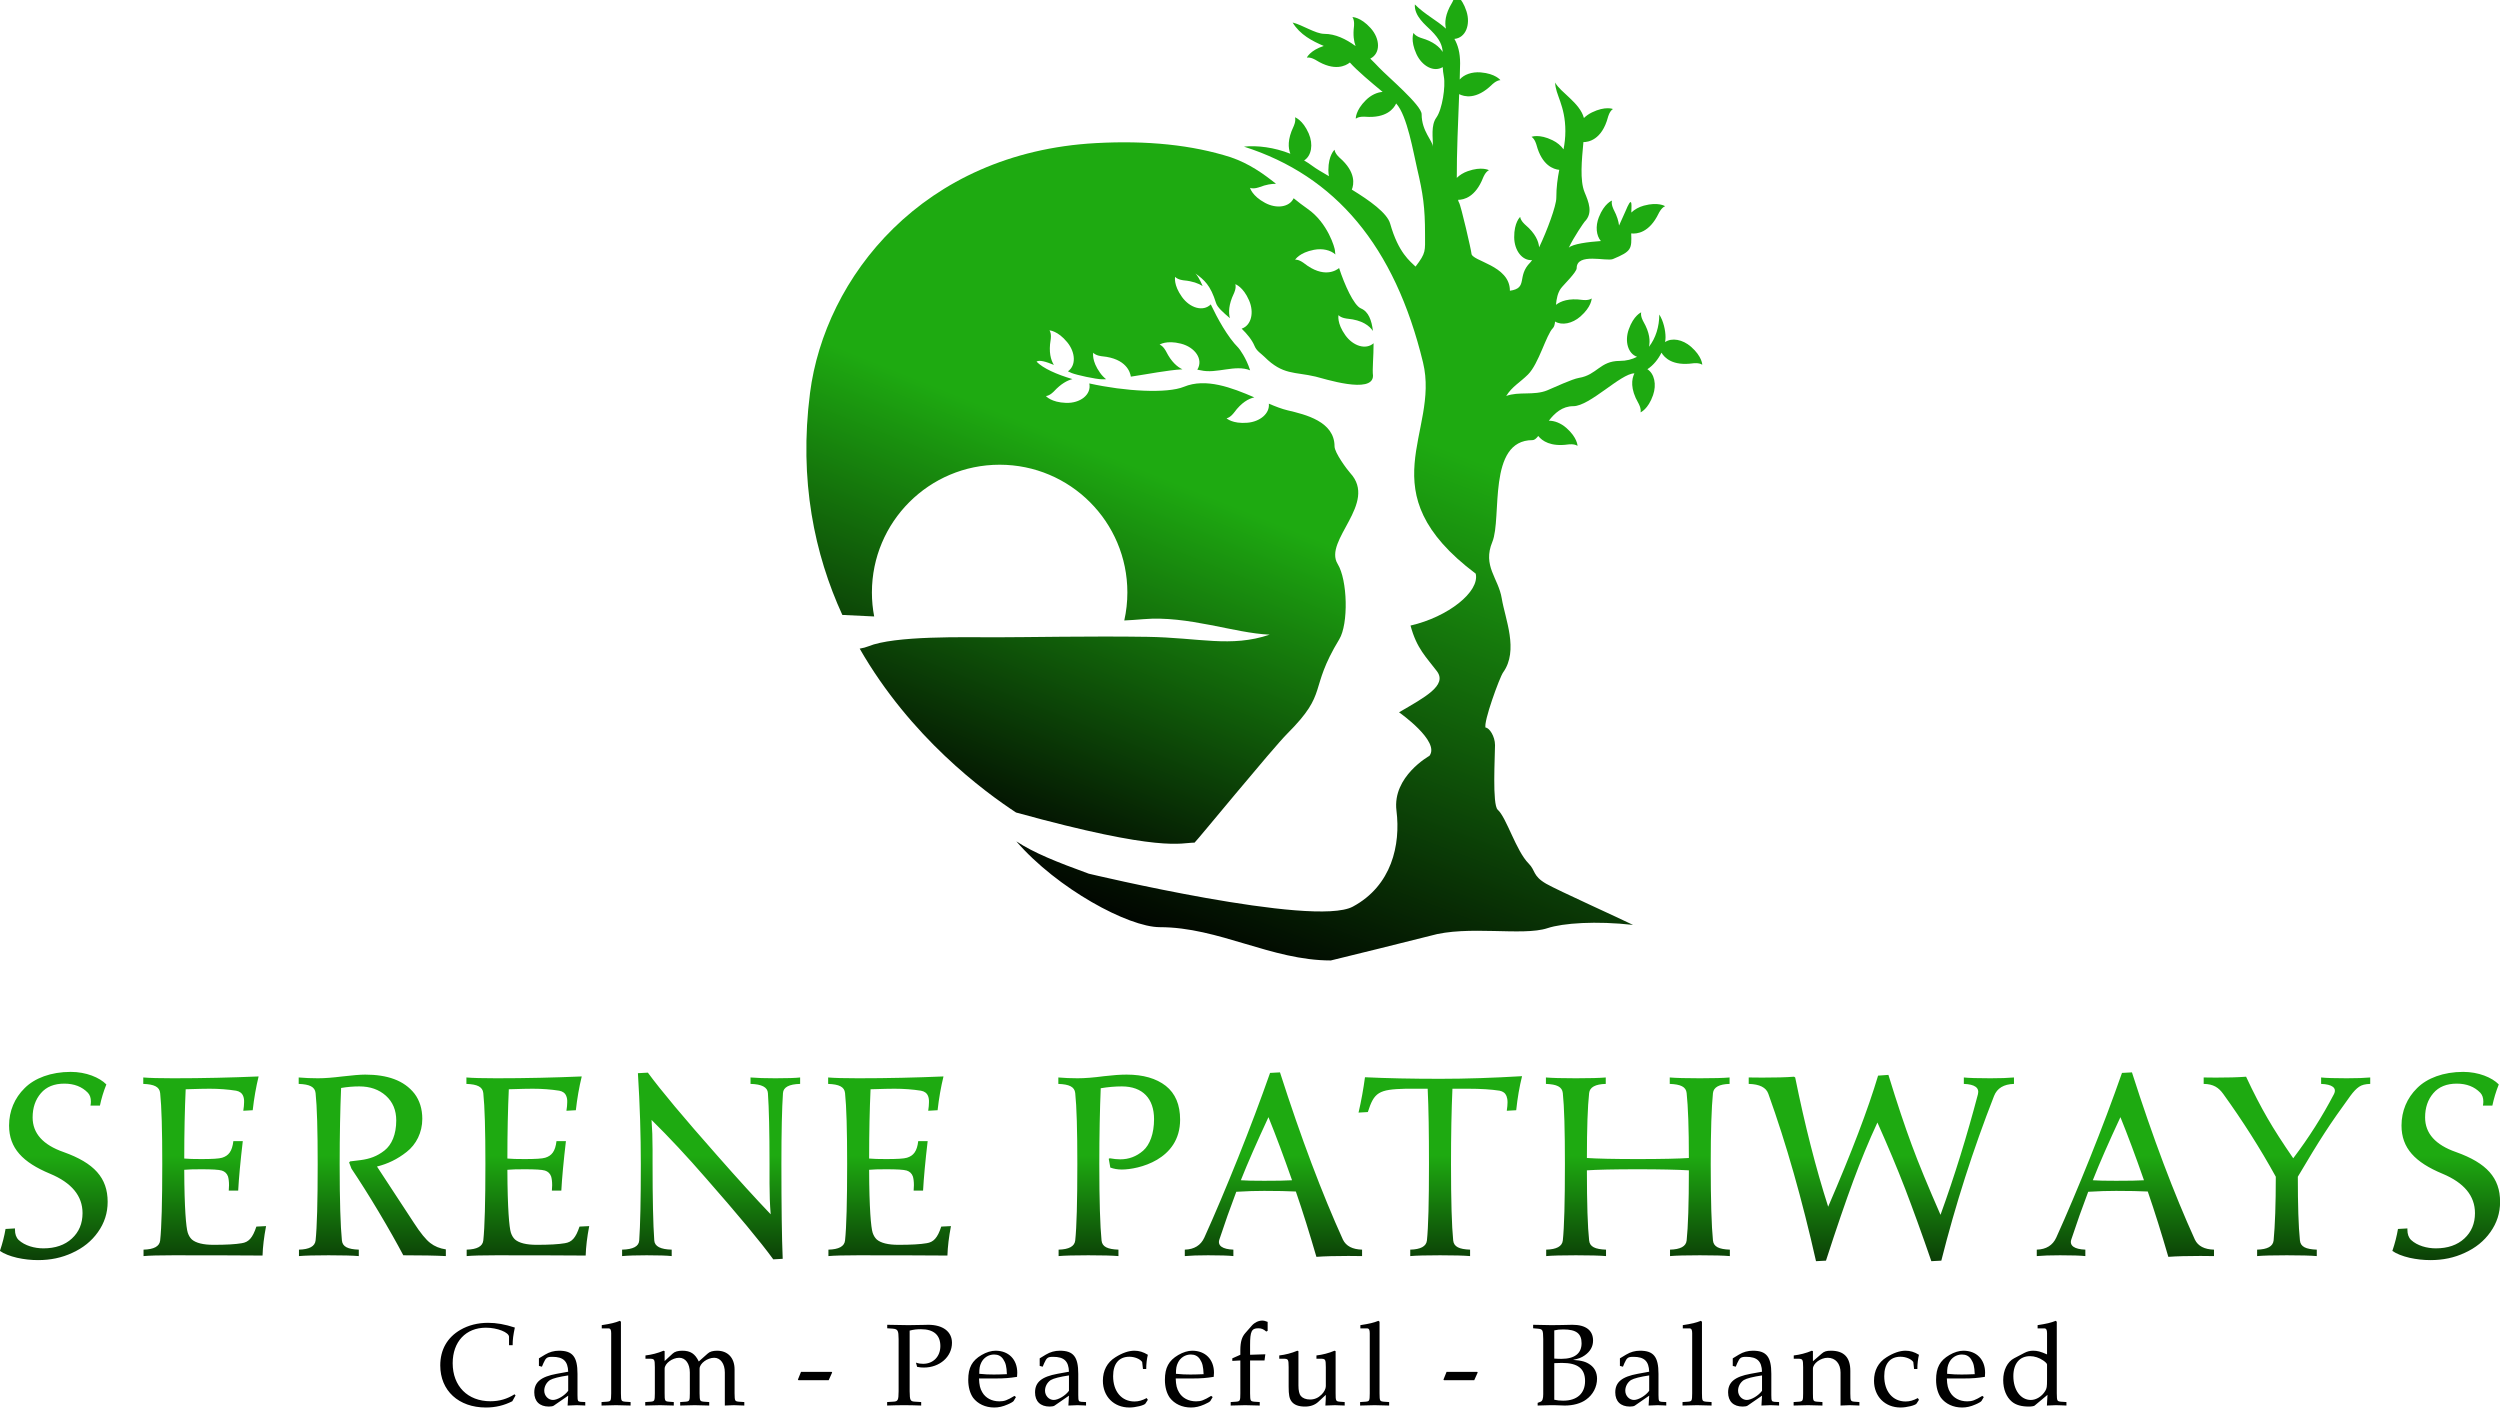 <?xml version="1.0" encoding="UTF-8" standalone="no" ?>
<!DOCTYPE svg PUBLIC "-//W3C//DTD SVG 1.1//EN" "http://www.w3.org/Graphics/SVG/1.1/DTD/svg11.dtd">
<svg xmlns="http://www.w3.org/2000/svg" xmlns:xlink="http://www.w3.org/1999/xlink" version="1.1" width="1280" height="720.642" viewBox="0 0 1280 720.642" xml:space="preserve">
<desc>Created with Fabric.js 5.3.0</desc>
<defs>
</defs>
<g transform="matrix(1 0 0 1 640 360.321)" id="background-logo"  >
<rect style="stroke: none; stroke-width: 0; stroke-dasharray: none; stroke-linecap: butt; stroke-dashoffset: 0; stroke-linejoin: miter; stroke-miterlimit: 4; fill: rgb(255,255,255); fill-opacity: 0; fill-rule: nonzero; opacity: 1;"  paint-order="stroke"  x="-743.548" y="-594.838" rx="0" ry="0" width="1487.095" height="1189.676" />
</g>
<g transform="matrix(2.288 0 0 2.288 642.011 244.274)" id="logo-logo"  >
<g style=""  paint-order="stroke"   >
		<g transform="matrix(0.033 0 0 0.033 -36.689 3.57)"  >
<linearGradient id="SVGID_439323" gradientUnits="userSpaceOnUse" gradientTransform="matrix(1 0 0 1 -0.005 1008.936)"  x1="2879.099" y1="0" x2="967.279" y2="4756.809">
<stop offset="44.5%" style="stop-color:rgb(30,170,17);stop-opacity: 1"/>
<stop offset="100%" style="stop-color:rgb(0,0,0);stop-opacity: 1"/>
</linearGradient>
<path style="stroke: none; stroke-width: 1; stroke-dasharray: none; stroke-linecap: butt; stroke-dashoffset: 0; stroke-linejoin: miter; stroke-miterlimit: 4; fill: url(#SVGID_439323); fill-rule: evenodd; opacity: 1;"  paint-order="stroke"  transform=" translate(-1923.184, -3387.34)" d="M 2878.83 1110.6 C 2615.44 1026.4 2310.57 995.41 1963.74 1014.26 C 785.89 1078.27 125.21 1927.57 24.79 2708.62 C -51.65 3303.17 56.28 3804.07 243.9 4213.81 C 315.66 4217.59 387.68 4221.07 459.81 4224.18 C 449.76 4171.46 444.48 4117.04 444.48 4061.39 C 444.48 3583.03 832.27 3195.24 1310.63 3195.24 C 1788.99 3195.24 2176.78 3583.03 2176.78 4061.39 C 2176.78 4126.65 2169.52 4190.21 2155.82 4251.34 C 2196.04 4249.38 2239.09 4246.53 2285.76 4242.57 C 2588.9 4216.84 2901.81 4337.77 3141.75 4347.56 C 2878.12 4436.66 2663.32 4367.56 2310.94 4362.34 C 1922.1 4356.58 1495.97 4365.47 1285.87 4365.47 C 1070.17 4365.47 598.05 4353.32 419.72 4426.88 C 404.6 4433.11 384.83 4438.37 361.63 4442.42 C 706.03 5043.01 1203.29 5410.16 1421.79 5553.55 C 2415.07 5827.35 2536.79 5757.87 2632.36 5757.87 C 2637.6 5757.87 3160.47 5119.38 3262.55 5017.3 C 3544.42 4735.43 3402.32 4727.63 3613.56 4379.1 C 3677.13 4274.22 3669.86 3976.84 3602.92 3868.54 C 3503.85 3708.24 3877.55 3457.12 3688.01 3251.61 C 3668.41 3230.36 3581.64 3114.47 3581.64 3070.79 C 3581.64 2901.96 3384.23 2854.87 3262.54 2826.14 C 3225.15 2817.31 3182.4 2800.82 3136.08 2781.21 C 3143.32 2846.97 3077.3 2903.43 2990.29 2910.63 C 2889 2919.01 2849.29 2880.39 2849.29 2880.39 C 2876.56 2875.33 2900.97 2840.86 2900.97 2840.86 C 2950.2 2773.74 2998.47 2747.07 3037.63 2738.52 C 2884.12 2672.2 2708.44 2605.39 2560.51 2666.6 C 2446.99 2713.62 2160.96 2698.02 1918.65 2644.01 C 1934.45 2720.24 1856.85 2779.1 1760.93 2775.89 C 1659.35 2772.48 1624.38 2729.52 1624.38 2729.52 C 1652.05 2727.65 1680.29 2696.24 1680.29 2696.24 C 1726.34 2646.71 1768.66 2623.62 1804.31 2614.58 C 1695.96 2582.45 1606.38 2542.13 1560.67 2496.42 C 1578.55 2482.12 1627.94 2497.44 1678.44 2518.48 C 1657.18 2484.46 1642.56 2431.21 1656.38 2348.93 C 1656.38 2348.93 1664.07 2307.39 1648.69 2284.32 C 1648.69 2284.32 1704.07 2285.86 1768.68 2364.31 C 1825.53 2433.35 1829.96 2522.63 1773.61 2561.94 C 1783.62 2566.63 1792.27 2570.6 1798.97 2573.37 C 1831.41 2586.81 1965.18 2615.94 2005.74 2615.94 C 2014.59 2615.94 2023.61 2615.76 2032.76 2615.44 C 2017.88 2603.77 2003.95 2589.32 1991.82 2572.39 C 1932.61 2489.79 1945.36 2435.87 1945.36 2435.87 C 1963.7 2456.67 2005.82 2459.91 2005.82 2459.91 C 2171.06 2475.41 2196.43 2570.16 2200.32 2598.03 C 2320.65 2580.07 2446.84 2554.23 2550.09 2548.24 C 2514.75 2531.8 2474.93 2497.37 2440.01 2428.31 C 2440.01 2428.31 2421.58 2390.3 2395.51 2380.84 C 2395.51 2380.84 2441.02 2349.25 2539.56 2374.13 C 2635.41 2398.33 2694.34 2480.42 2651.03 2550.73 C 2659.26 2551.9 2667.16 2553.35 2674.71 2555.13 C 2781.97 2580.45 2909.03 2513.65 3009.2 2555.13 C 2982.99 2471.42 2935.98 2408.93 2930.14 2403.09 C 2855.7 2328.67 2787.49 2202.65 2742.35 2108.09 C 2690.52 2159.5 2601.04 2133 2547.04 2057.66 C 2487.83 1975.06 2500.58 1921.14 2500.58 1921.14 C 2518.93 1941.94 2561.04 1945.18 2561.04 1945.18 C 2618 1950.52 2658.33 1965.29 2686.89 1983.48 L 2686.88 1983.46 C 2686.6 1983.18 2663.59 1923.68 2638.23 1898.32 C 2697.64 1941.52 2740.6 1977.39 2778.11 2099.01 C 2787.11 2128.19 2826.1 2162.25 2872.04 2201.54 C 2861.84 2163.12 2863.3 2108.77 2898.42 2035.34 C 2898.42 2035.34 2917.27 1997.54 2908.86 1971.11 C 2908.86 1971.11 2961.66 1987.87 3002.11 2081.11 C 3037.8 2163.39 3017.2 2250.67 2951.76 2272.6 C 2988.67 2308.55 3021.81 2347.93 3039.62 2390.92 C 3053.69 2424.9 3083.64 2441.02 3106.52 2463.9 C 3231.16 2588.56 3310.42 2563.98 3453.17 2597.7 C 3505.75 2610.11 3842.39 2720.12 3842.39 2591.62 C 3836.91 2548.35 3846.77 2459.84 3846.36 2371.6 C 3794.03 2417.87 3707.69 2390.83 3655.05 2317.4 C 3595.84 2234.79 3608.59 2180.88 3608.59 2180.88 C 3626.93 2201.67 3669.05 2204.92 3669.05 2204.92 C 3769.54 2214.34 3818.29 2253.09 3841.95 2288.27 C 3833.73 2217.06 3812.03 2156.7 3760.91 2135.52 C 3711.44 2115.03 3648.23 1971.2 3612.52 1861.65 C 3592.76 1878 3508.39 1933.78 3375.01 1829.13 C 3375.01 1829.13 3342.22 1802.5 3314.59 1804.97 C 3314.59 1804.97 3342.44 1757.08 3442.24 1737.88 C 3500.1 1726.75 3554.79 1739.8 3587.54 1769.53 C 3585.68 1759.48 3584.67 1751.22 3584.67 1745.3 C 3584.67 1726.3 3535.64 1555.15 3399.66 1460.7 C 3366.96 1437.99 3335.49 1413.51 3304.31 1388.27 C 3275.6 1449.2 3188.39 1461.42 3110.57 1419.64 C 3021.02 1371.56 3008.72 1317.54 3008.72 1317.54 C 3034.35 1328.13 3073.59 1312.49 3073.59 1312.49 C 3117.65 1295.77 3154.38 1289.78 3184.78 1290.28 C 3096.45 1219.61 3001.12 1152.74 2878.81 1110.63 z" stroke-linecap="round" />
</g>
		<g transform="matrix(0.033 0 0 0.033 23.58 0)"  >
<linearGradient id="SVGID_439324" gradientUnits="userSpaceOnUse" gradientTransform="matrix(1 0 0 1 1447.97 0.01)"  x1="3570.867" y1="0" x2="1080.473" y2="6555.43">
<stop offset="44.5%" style="stop-color:rgb(30,170,17);stop-opacity: 1"/>
<stop offset="100%" style="stop-color:rgb(0,0,0);stop-opacity: 1"/>
</linearGradient>
<path style="stroke: none; stroke-width: 1; stroke-dasharray: none; stroke-linecap: butt; stroke-dashoffset: 0; stroke-linejoin: miter; stroke-miterlimit: 4; fill: url(#SVGID_439324); fill-rule: evenodd; opacity: 1;"  paint-order="stroke"  transform=" translate(-3773.64, -3277.725)" d="M 4675.73 3717.11 C 4607.81 3881.08 4717.23 3962.48 4739.61 4100.42 C 4762.06 4238.75 4856.45 4452.95 4748.74 4602.37 C 4725.27 4634.93 4613.09 4942.53 4630.1 4976.55 C 4654.9 4976.55 4693.98 5035.65 4693.98 5095.19 C 4693.98 5168.67 4674.35 5499.81 4712.23 5533.26 C 4771.55 5585.63 4836.78 5812.95 4922.14 5898.32 C 4969.64 5945.83 4948.19 5981.49 5040.78 6035.22 C 5113.26 6077.28 5551.75 6275.34 5629.81 6314.37 C 5380.25 6286.01 5153.65 6301.81 5049.91 6336.4 C 4881.2 6392.64 4509.39 6313.99 4252.81 6388.7 C 4234.1 6394.15 3584.68 6555.44 3580.56 6555.44 C 3177.33 6555.44 2821.22 6329.7 2420.84 6329.7 C 2209.07 6329.7 1725.63 6069.33 1447.97 5747.87 L 1448.1 5747.91 C 1567.29 5826.13 1720.2 5887.29 1939.22 5967.05 C 1939.22 5967.05 3465.64 6332.51 3729.69 6190.46 C 3993.74 6048.41 4054.61 5771.33 4025.64 5539.59 C 3996.67 5307.85 4249.13 5167.95 4249.13 5167.95 C 4324.54 5069.81 4043.11 4872.7 4043.11 4872.7 C 4216.92 4771.31 4372.26 4690.01 4299.97 4594.08 C 4227.68 4498.15 4162.96 4441 4120.98 4284.44 C 4377.21 4225.66 4591.42 4054 4563.09 3932.58 C 3818.34 3372.77 4321.61 2978.37 4205.74 2500.41 C 4014.01 1709.53 3611.35 1235.01 2992.89 1037.3 L 2991.46 1036.8 C 3080.99 1027.37 3196.07 1041.37 3306.14 1085.06 C 3290.79 1046.3 3286.46 986.94 3327.02 902.12 C 3327.02 902.12 3345.88 864.32 3337.46 837.89 C 3337.46 837.89 3390.27 854.65 3430.71 947.89 C 3462.67 1021.56 3449.49 1099.24 3399.41 1130.44 C 3419.46 1142.2 3439.02 1155.11 3457.84 1169.23 C 3480.86 1186.5 3520.39 1209.85 3567.8 1237.24 C 3565.24 1224.06 3563.89 1210.18 3563.92 1195.85 C 3564.09 1094.21 3605.92 1057.89 3605.92 1057.89 C 3608.67 1085.49 3640.96 1112.71 3640.96 1112.71 C 3752.71 1210.15 3736.9 1293.76 3722.91 1328.23 C 3844.27 1402.53 3962.56 1486.94 3982.99 1559.17 C 4039.43 1758.71 4118.83 1814.16 4155.01 1850.33 C 4227.71 1755.26 4219.39 1746.7 4219.39 1630.37 C 4219.39 1448.93 4205.7 1354.81 4165.67 1185.27 C 4140.44 1078.41 4099.11 826.34 4023.58 744.06 C 4007.57 778.94 3957.87 845.4 3813.39 834.1 C 3813.39 834.1 3771.34 830.11 3749.71 847.47 C 3749.71 847.47 3746.35 792.17 3818.8 720.88 C 3852.91 687.32 3894.12 668.2 3931.82 665.73 C 3857.38 604.17 3757.3 520.55 3709.66 466.35 C 3680.14 489.95 3605.16 527.96 3480.52 450.69 C 3480.52 450.69 3444.99 427.84 3417.81 433.33 C 3417.81 433.33 3439.5 384.28 3532.67 354.05 C 3456.21 321.52 3371.54 278.47 3321.52 195.31 C 3386.29 210.6 3477.06 272.05 3536.39 272.05 C 3610.62 272.05 3682.53 306.71 3748.4 354.82 C 3736.44 322.91 3730.4 280.01 3737.42 222.54 C 3737.42 222.54 3743.24 180.7 3726.83 158.34 C 3726.83 158.34 3782.22 157.39 3850.29 232.86 C 3915.51 305.18 3919.72 404.27 3848.04 440.05 C 3868.76 460.09 3888.47 480.4 3907 500.04 C 3965.72 562.25 4196.35 756 4196.35 816.91 C 4196.35 934.26 4273.09 997.36 4273.09 1039.46 C 4273.09 974.6 4258.41 892.24 4296.11 839.94 C 4336.25 784.24 4359.64 628.54 4346.96 561.82 C 4342.41 537.91 4340.32 516.77 4339.45 497.59 C 4279.13 534.21 4198.79 491.18 4160.89 408.58 C 4118.51 316.2 4141.3 265.71 4141.3 265.71 C 4155.34 289.62 4196.07 300.84 4196.07 300.84 C 4276.36 324.39 4317.9 360.95 4339.17 395.01 C 4336.13 351.15 4321.09 309.96 4260.21 249.08 C 4222.7 211.57 4145.33 151.92 4150.3 72.55 C 4219.71 141.97 4300.23 180.74 4361.39 236.81 C 4351.75 196.91 4355.34 139.39 4401.45 62.93 C 4401.45 62.93 4423.86 27.13 4418.04 0.01 C 4418.04 0.01 4468.98 21.79 4500.24 118.5 C 4529.57 209.22 4495.04 299.45 4418.47 306.34 C 4442.56 347.95 4457.25 400.27 4457.25 471.59 C 4457.25 496.72 4456.2 534.88 4454.56 581.63 C 4483.68 547.92 4537.03 528.56 4596.31 533.32 C 4697.62 541.47 4730.55 586.02 4730.55 586.02 C 4702.82 586.59 4673.14 616.65 4673.14 616.65 C 4566.09 721.53 4483.36 697.59 4450.79 680.89 C 4443.79 857.37 4433.74 1091.89 4434.72 1248.63 C 4453.92 1229.68 4479.21 1213.77 4508.75 1203.31 C 4604.55 1169.37 4652.81 1196.6 4652.81 1196.6 C 4627.74 1208.44 4612.92 1248 4612.92 1248 C 4561.38 1378.96 4483.02 1397.46 4443.4 1397.62 C 4445.15 1406.07 4447.2 1412.17 4449.59 1415.5 C 4462.86 1433.92 4534.01 1746.1 4534.01 1760.83 C 4534.01 1814.84 4794.93 1839.87 4794.93 2014.07 C 4921.2 1996.03 4838.55 1916.74 4933.06 1822.22 C 4936.82 1818.46 4941.06 1813.1 4945.69 1806.39 C 4877.95 1811.32 4824.77 1740.42 4824 1651.63 C 4823.12 1550 4864.58 1513.25 4864.58 1513.25 C 4867.61 1540.82 4900.19 1567.71 4900.19 1567.71 C 4967.86 1625.5 4989.52 1678.77 4993.08 1719.63 C 5047.23 1606.19 5109.57 1437.77 5109.57 1384.81 C 5109.57 1311.38 5118.52 1250.21 5129.59 1194.15 C 5091.12 1190.44 5012.62 1165.16 4975.39 1026 C 4975.39 1026 4965.15 985.02 4941.58 970.4 C 4941.58 970.4 4992.61 948.82 5083.95 993.39 C 5115.8 1008.93 5141.47 1030.79 5158.7 1055.19 C 5165.91 1015.73 5170.97 975.68 5170.97 932.03 C 5170.97 755.82 5101.91 683.2 5101.91 602.05 C 5134.09 666.4 5269.97 739.44 5296.8 842.77 C 5311.81 828.05 5330.18 815 5351.25 804.71 C 5442.59 760.14 5493.62 781.72 5493.62 781.72 C 5470.05 796.33 5459.81 837.32 5459.81 837.32 C 5418 993.58 5324.16 1006.26 5293.39 1006.04 C 5282.47 1125.85 5267.91 1265.5 5301.44 1346.43 C 5328.44 1411.61 5360.66 1486.74 5301.44 1545.95 C 5297.39 1550 5229.43 1647.56 5194 1722.45 C 5220.16 1696.29 5326.99 1682.91 5411.7 1676.97 C 5380.41 1640.13 5373.95 1577.26 5397.89 1515.95 C 5434.86 1421.27 5487.01 1402.57 5487.01 1402.57 C 5479.57 1429.29 5499.82 1466.36 5499.82 1466.36 C 5521.17 1507.07 5531.57 1542.09 5535.01 1571.86 C 5549.33 1538.14 5566.22 1504.63 5577.72 1476.88 C 5622.18 1369.55 5621.35 1414.83 5618.29 1483.78 C 5639.76 1462.97 5669.08 1446.23 5703.31 1436.87 C 5801.34 1410.05 5847.47 1440.74 5847.47 1440.74 C 5821.59 1450.72 5803.92 1489.08 5803.92 1489.08 C 5739.42 1623.15 5654.25 1629.68 5617.5 1625.25 C 5620.85 1730.54 5620.93 1746.32 5493.31 1799.19 C 5450.62 1816.88 5247.74 1754.27 5247.74 1860.58 C 5247.74 1888.98 5158.11 1974.01 5140.3 1998.71 C 5118.93 2028.35 5110.86 2068.78 5107.3 2109.52 C 5139.92 2084.13 5194.63 2063.58 5285.06 2076.04 C 5285.06 2076.04 5326.8 2082.5 5349.41 2066.44 C 5349.41 2066.44 5349.51 2121.84 5272.99 2188.74 C 5217.5 2237.26 5147.22 2250.58 5101.28 2222.88 C 5099.07 2243.08 5094.99 2258.88 5086.57 2267.3 C 5041 2312.87 4990.77 2508.9 4917.74 2581.94 C 4864.71 2634.98 4809.67 2663.38 4769.73 2727.7 C 4853.77 2695.61 4959.43 2726.14 5048.19 2689.37 C 5094.37 2670.24 5217.32 2612.38 5263.06 2604.96 C 5385.85 2585.04 5405.32 2489.85 5539.33 2489.85 C 5583.78 2489.85 5623.13 2479.74 5657.06 2462 C 5595.99 2440.52 5572.19 2358.52 5600.4 2277.23 C 5633.72 2181.21 5685.11 2160.52 5685.11 2160.52 C 5678.71 2187.5 5700.35 2223.78 5700.35 2223.78 C 5743.24 2298.46 5746.96 2354.67 5737.76 2394.18 C 5783.74 2335.7 5807.92 2256.67 5807.92 2175.21 C 5835.77 2218.84 5850.25 2282.28 5850.25 2329.39 C 5850.25 2339.83 5849.18 2350.82 5847.14 2362.11 C 5892.91 2331.06 5965.74 2343.71 6022.89 2393.67 C 6099.41 2460.57 6099.31 2515.97 6099.31 2515.97 C 6076.7 2499.91 6034.95 2506.37 6034.95 2506.37 C 5898.4 2525.19 5843.3 2468.74 5822.72 2434.03 C 5800.92 2478.21 5767.47 2519.9 5727.18 2546.15 C 5774.46 2576.27 5790.75 2649.43 5765.56 2722.03 C 5732.24 2818.05 5680.85 2838.73 5680.85 2838.73 C 5687.26 2811.75 5665.61 2775.47 5665.61 2775.47 C 5609.98 2678.62 5620.23 2612.81 5639.13 2574.25 L 5639.1 2574.25 C 5547.62 2574.25 5337.21 2796.8 5224.7 2796.8 C 5150.25 2796.8 5098.56 2843.83 5058.89 2895.37 C 5097.2 2895 5140.35 2911.69 5177.04 2943.76 C 5253.56 3010.66 5253.46 3066.06 5253.46 3066.06 C 5230.85 3050 5189.1 3056.46 5189.1 3056.46 C 5070.75 3072.77 5013.59 3032.53 4987.05 2998.92 C 4973.61 3016.05 4961.14 3027.01 4948.44 3027.01 C 4639.57 3027.01 4742.6 3555.69 4675.75 3717.08 z" stroke-linecap="round" />
</g>
</g>
</g>
<g transform="matrix(2.288 0 0 2.288 640 597.264)" id="text-logo"  >
<g style=""  paint-order="stroke"   >
		<g transform="matrix(1 0 0 1 0 0)" id="text-logo-path-0"  >
<linearGradient id="SVGID_439325" gradientUnits="userSpaceOnUse" gradientTransform="matrix(1 0 0 1 1.26 -41.04)"  x1="280.62" y1="-11.703" x2="280.62" y2="56.097">
<stop offset="45%" style="stop-color:rgb(30,170,17);stop-opacity: 1"/>
<stop offset="100%" style="stop-color:rgb(0,0,0);stop-opacity: 1"/>
</linearGradient>
<path style="stroke: none; stroke-width: 0; stroke-dasharray: none; stroke-linecap: butt; stroke-dashoffset: 0; stroke-linejoin: miter; stroke-miterlimit: 4; fill: url(#SVGID_439325); fill-rule: nonzero; opacity: 1;"  paint-order="stroke"  transform=" translate(-281, 19.86)" d="M 1.26 -0.97 C 2.23 -0.32 3.49 0.18 5.1 0.56 C 6.68 0.91 8.23 1.08 9.79 1.08 C 12.57 1.08 15.12 0.56 17.49 -0.56 C 19.86 -1.64 21.77 -3.16 23.2 -5.19 C 24.64 -7.21 25.37 -9.46 25.37 -11.95 C 25.37 -17.34 22.35 -20.65 15.53 -23.09 C 10.9 -24.7 8.58 -27.28 8.58 -30.85 C 8.58 -33.05 9.2 -34.83 10.43 -36.27 C 11.66 -37.71 13.42 -38.41 15.67 -38.41 C 17.87 -38.41 19.63 -37.73 20.95 -36.36 C 21.39 -35.89 21.62 -35.24 21.62 -34.39 C 21.62 -34.13 21.59 -33.81 21.53 -33.49 L 23.64 -33.49 C 23.96 -35.04 24.43 -36.62 25.08 -38.23 C 23.55 -39.79 20.54 -41.04 17.11 -41.04 C 12.69 -41.04 9.02 -39.64 6.8 -37.41 C 4.54 -35.19 3.31 -32.29 3.31 -29.03 C 3.31 -23.96 6.36 -20.8 12.48 -18.25 C 17.31 -16.23 19.75 -13.3 19.75 -9.43 C 19.75 -7.12 18.96 -5.21 17.37 -3.75 C 15.79 -2.29 13.65 -1.55 10.99 -1.55 C 9.02 -1.55 6.83 -2.14 5.45 -3.43 C 4.89 -3.98 4.63 -4.75 4.63 -5.71 L 4.63 -6.01 L 2.52 -5.89 C 2.26 -4.34 1.85 -2.7 1.26 -0.97 Z M 33.34 -39.79 L 33.34 -38.35 C 35.77 -38.26 36.97 -37.71 37.12 -36.3 C 37.44 -33.31 37.59 -28.01 37.59 -20.39 C 37.59 -11.98 37.44 -6.3 37.12 -3.31 C 36.97 -1.99 35.72 -1.32 33.4 -1.26 L 33.4 0.18 C 34.69 0.06 36.92 0 40.05 0 C 49.34 0 55.99 0.03 60.03 0.06 C 60.09 -1.88 60.35 -4.07 60.82 -6.53 L 58.65 -6.42 C 57.8 -3.84 56.9 -2.93 55.37 -2.7 C 54 -2.46 51.89 -2.34 49.07 -2.34 C 46.76 -2.34 45.12 -2.75 44.21 -3.54 C 43.8 -3.93 43.51 -4.42 43.3 -5.04 C 42.92 -6.21 42.54 -10.49 42.51 -19.13 C 43.39 -19.22 44.68 -19.25 46.35 -19.25 C 48.72 -19.25 50.25 -19.16 50.92 -18.96 C 51.59 -18.75 52.06 -18.31 52.3 -17.64 C 52.44 -17.17 52.53 -16.52 52.53 -15.67 C 52.53 -15.29 52.5 -14.91 52.47 -14.47 L 54.58 -14.47 C 54.73 -17.31 55.08 -21.01 55.61 -25.55 L 53.5 -25.55 C 53.23 -23.23 52.41 -22.27 50.98 -21.83 C 50.3 -21.62 48.78 -21.53 46.35 -21.53 C 44.68 -21.53 43.39 -21.56 42.51 -21.65 C 42.51 -27.6 42.63 -32.75 42.83 -37.15 C 45.56 -37.24 47.35 -37.27 48.17 -37.27 C 50.3 -37.27 52.27 -37.12 54.11 -36.83 C 54.9 -36.68 55.43 -36.3 55.7 -35.63 C 55.84 -35.27 55.93 -34.8 55.9 -34.22 C 55.9 -33.69 55.84 -33.08 55.72 -32.34 L 57.83 -32.46 C 58.13 -35.13 58.57 -37.65 59.15 -40.02 C 53.03 -39.76 46.67 -39.61 40.05 -39.61 C 36.95 -39.61 34.72 -39.67 33.34 -39.79 Z M 68.12 -39.79 L 68.12 -38.35 C 70.55 -38.26 71.75 -37.71 71.9 -36.3 C 72.22 -33.31 72.37 -28.01 72.37 -20.39 C 72.37 -11.98 72.22 -6.3 71.9 -3.31 C 71.75 -1.99 70.49 -1.32 68.18 -1.26 L 68.18 0.18 C 69.5 0.06 71.72 0 74.83 0 C 77.96 0 80.19 0.06 81.57 0.18 L 81.57 -1.26 C 79.14 -1.35 77.93 -1.9 77.79 -3.31 C 77.47 -6.5 77.29 -12.19 77.29 -20.39 C 77.29 -26.98 77.41 -32.67 77.61 -37.44 C 78.99 -37.68 80.37 -37.79 81.68 -37.79 C 84.12 -37.79 86.08 -37.09 87.63 -35.71 C 89.18 -34.31 89.95 -32.46 89.95 -30.18 C 89.95 -27.04 88.95 -24.73 87.31 -23.44 C 85.67 -22.15 84 -21.56 81.98 -21.3 L 79.63 -21.01 L 79.4 -20.77 L 79.93 -19.39 C 81.77 -16.64 83.82 -13.42 86.02 -9.73 C 88.22 -6.04 90.06 -2.78 91.53 0 C 95.6 0 98.76 0.06 101.05 0.18 L 101.05 -1.32 C 99.7 -1.52 98.53 -1.99 97.56 -2.75 C 96.6 -3.49 95.37 -4.98 93.93 -7.21 L 85.64 -19.86 C 88.01 -20.45 90.18 -21.47 92.29 -23.14 C 94.4 -24.79 95.78 -27.45 95.78 -30.53 C 95.78 -32.75 95.19 -34.63 94.05 -36.15 C 91.7 -39.17 87.89 -40.43 83 -40.43 C 81.86 -40.43 80.16 -40.28 77.9 -40.02 C 75.82 -39.76 74.01 -39.61 72.43 -39.61 C 70.93 -39.61 69.5 -39.67 68.12 -39.79 Z M 105.65 -39.79 L 105.65 -38.35 C 108.08 -38.26 109.28 -37.71 109.43 -36.3 C 109.75 -33.31 109.9 -28.01 109.9 -20.39 C 109.9 -11.98 109.75 -6.3 109.43 -3.31 C 109.28 -1.99 108.02 -1.32 105.71 -1.26 L 105.71 0.18 C 107 0.06 109.23 0 112.36 0 C 121.65 0 128.3 0.03 132.34 0.06 C 132.4 -1.88 132.66 -4.07 133.13 -6.53 L 130.96 -6.42 C 130.11 -3.84 129.21 -2.93 127.68 -2.7 C 126.31 -2.46 124.2 -2.34 121.38 -2.34 C 119.07 -2.34 117.43 -2.75 116.52 -3.54 C 116.11 -3.93 115.82 -4.42 115.61 -5.04 C 115.23 -6.21 114.85 -10.49 114.82 -19.13 C 115.7 -19.22 116.99 -19.25 118.66 -19.25 C 121.03 -19.25 122.56 -19.16 123.23 -18.96 C 123.9 -18.75 124.37 -18.31 124.61 -17.64 C 124.75 -17.17 124.84 -16.52 124.84 -15.67 C 124.84 -15.29 124.81 -14.91 124.78 -14.47 L 126.89 -14.47 C 127.04 -17.31 127.39 -21.01 127.92 -25.55 L 125.81 -25.55 C 125.54 -23.23 124.72 -22.27 123.29 -21.83 C 122.61 -21.62 121.09 -21.53 118.66 -21.53 C 116.99 -21.53 115.7 -21.56 114.82 -21.65 C 114.82 -27.6 114.94 -32.75 115.14 -37.15 C 117.87 -37.24 119.65 -37.27 120.48 -37.27 C 122.61 -37.27 124.58 -37.12 126.42 -36.83 C 127.21 -36.68 127.74 -36.3 128 -35.63 C 128.15 -35.27 128.24 -34.8 128.21 -34.22 C 128.21 -33.69 128.15 -33.08 128.03 -32.34 L 130.14 -32.46 C 130.44 -35.13 130.88 -37.65 131.46 -40.02 C 125.34 -39.76 118.98 -39.61 112.36 -39.61 C 109.25 -39.61 107.03 -39.67 105.65 -39.79 Z M 140.49 -1.26 L 140.49 0.18 C 141.81 0.06 143.65 0 145.99 0 C 148.66 0 150.51 0.06 151.59 0.18 L 151.59 -1.26 C 149.1 -1.32 147.78 -1.99 147.69 -3.31 C 147.43 -6.97 147.31 -12.66 147.31 -20.39 L 147.31 -23.64 C 147.31 -26.13 147.23 -28.36 147.08 -30.29 C 151 -26.43 155.08 -22.06 159.27 -17.23 C 166.39 -9.11 171.42 -3.08 174.32 0.91 L 176.43 0.79 C 176.23 -4.01 176.14 -11.07 176.14 -20.39 C 176.14 -27.63 176.26 -32.93 176.49 -36.3 C 176.58 -37.62 177.87 -38.29 180.33 -38.35 L 180.33 -39.79 C 179.31 -39.67 177.46 -39.61 174.79 -39.61 C 172.45 -39.61 170.6 -39.67 169.23 -39.79 L 169.23 -38.35 C 171.72 -38.29 173.04 -37.62 173.12 -36.3 C 173.36 -32.93 173.48 -27.63 173.48 -20.39 L 173.48 -16.03 C 173.48 -13.68 173.56 -11.4 173.74 -9.17 C 170.43 -12.63 166.41 -17.05 161.67 -22.44 C 154.29 -30.79 149.16 -36.91 146.26 -40.87 L 144.03 -40.75 C 144.47 -33.66 144.68 -26.87 144.68 -20.39 C 144.68 -12.39 144.56 -6.68 144.32 -3.31 C 144.24 -1.99 142.95 -1.32 140.49 -1.26 Z M 186.6 -39.79 L 186.6 -38.35 C 189.03 -38.26 190.24 -37.71 190.38 -36.3 C 190.7 -33.31 190.85 -28.01 190.85 -20.39 C 190.85 -11.98 190.7 -6.3 190.38 -3.31 C 190.24 -1.99 188.98 -1.32 186.66 -1.26 L 186.66 0.18 C 187.95 0.06 190.18 0 193.31 0 C 202.6 0 209.25 0.03 213.29 0.06 C 213.35 -1.88 213.61 -4.07 214.08 -6.53 L 211.91 -6.42 C 211.07 -3.84 210.16 -2.93 208.63 -2.7 C 207.26 -2.46 205.15 -2.34 202.33 -2.34 C 200.02 -2.34 198.38 -2.75 197.47 -3.54 C 197.06 -3.93 196.77 -4.42 196.56 -5.04 C 196.18 -6.21 195.8 -10.49 195.77 -19.13 C 196.65 -19.22 197.94 -19.25 199.61 -19.25 C 201.98 -19.25 203.51 -19.16 204.18 -18.96 C 204.85 -18.75 205.32 -18.31 205.56 -17.64 C 205.7 -17.17 205.79 -16.52 205.79 -15.67 C 205.79 -15.29 205.76 -14.91 205.73 -14.47 L 207.84 -14.47 C 207.99 -17.31 208.34 -21.01 208.87 -25.55 L 206.76 -25.55 C 206.49 -23.23 205.67 -22.27 204.24 -21.83 C 203.57 -21.62 202.04 -21.53 199.61 -21.53 C 197.94 -21.53 196.65 -21.56 195.77 -21.65 C 195.77 -27.6 195.89 -32.75 196.09 -37.15 C 198.82 -37.24 200.61 -37.27 201.43 -37.27 C 203.57 -37.27 205.53 -37.12 207.37 -36.83 C 208.16 -36.68 208.69 -36.3 208.96 -35.63 C 209.1 -35.27 209.19 -34.8 209.16 -34.22 C 209.16 -33.69 209.1 -33.08 208.99 -32.34 L 211.09 -32.46 C 211.39 -35.13 211.83 -37.65 212.41 -40.02 C 206.29 -39.76 199.93 -39.61 193.31 -39.61 C 190.21 -39.61 187.98 -39.67 186.6 -39.79 Z M 238.11 -39.79 L 238.11 -38.35 C 240.54 -38.26 241.74 -37.71 241.89 -36.3 C 242.21 -33.31 242.36 -28.01 242.36 -20.39 C 242.36 -11.98 242.21 -6.3 241.89 -3.31 C 241.74 -1.99 240.48 -1.32 238.17 -1.26 L 238.17 0.18 C 239.49 0.06 241.71 0 244.82 0 C 247.95 0 250.18 0.06 251.56 0.18 L 251.56 -1.26 C 249.13 -1.35 247.92 -1.9 247.78 -3.31 C 247.46 -6.5 247.28 -12.19 247.28 -20.39 C 247.28 -26.98 247.4 -32.67 247.6 -37.38 C 249.21 -37.65 250.8 -37.79 252.32 -37.79 C 257.01 -37.79 259.53 -35.04 259.53 -30.47 C 259.53 -27.22 258.59 -24.73 257.09 -23.41 C 255.57 -22.09 253.87 -21.47 251.97 -21.47 C 251.21 -21.47 250.42 -21.56 249.62 -21.71 L 249.39 -21.59 L 249.74 -19.63 C 250.53 -19.34 251.38 -19.19 252.32 -19.19 C 255.92 -19.19 265.36 -21.3 265.36 -30.35 C 265.36 -33.69 264.3 -36.21 262.16 -37.91 C 260.02 -39.58 257.09 -40.43 253.4 -40.43 C 251.97 -40.43 250.3 -40.31 248.36 -40.08 C 245.99 -39.76 244 -39.61 242.42 -39.61 C 240.92 -39.61 239.49 -39.67 238.11 -39.79 Z M 266.41 -1.26 L 266.41 0.18 C 267.7 0.06 269.43 0 271.63 0 C 274.32 0 276.2 0.06 277.28 0.18 L 277.28 -1.26 C 274.85 -1.35 273.68 -2.14 274.15 -3.54 C 275.32 -7.09 276.58 -10.66 277.93 -14.21 C 280.3 -14.36 282.38 -14.41 284.17 -14.41 C 287.07 -14.41 289.44 -14.36 291.26 -14.27 C 292.81 -9.79 294.33 -4.89 295.86 0.35 C 297.76 0.21 300.13 0.15 303.03 0.15 C 304 0.15 305 0.15 306.08 0.18 L 306.08 -1.26 C 303.94 -1.32 302.51 -2.05 301.8 -3.49 C 297.15 -13.74 292.43 -26.22 287.71 -40.93 L 285.49 -40.81 C 283.38 -34.8 281 -28.48 278.34 -21.83 C 275.67 -15.18 273.15 -9.2 270.78 -3.96 C 269.99 -2.23 268.52 -1.32 266.41 -1.26 Z M 278.95 -16.79 C 280.51 -20.74 282.59 -25.43 285.13 -30.91 C 286.77 -26.87 288.53 -22.15 290.41 -16.79 C 289.09 -16.7 287.01 -16.67 284.17 -16.67 C 281.76 -16.67 280.04 -16.7 278.95 -16.79 Z M 305.29 -31.93 L 307.37 -32.05 C 308.78 -36.47 309.77 -37.12 315.84 -37.27 L 320.76 -37.27 C 320.97 -32.96 321.05 -27.33 321.05 -20.39 C 321.05 -11.98 320.91 -6.3 320.59 -3.31 C 320.44 -1.99 319.18 -1.32 316.86 -1.26 L 316.86 0.18 C 318.18 0.06 320.41 0 323.52 0 C 326.65 0 328.88 0.06 330.25 0.18 L 330.25 -1.26 C 327.82 -1.35 326.62 -1.9 326.47 -3.31 C 326.15 -6.5 325.98 -12.19 325.98 -20.39 C 325.98 -26.92 326.09 -32.55 326.3 -37.27 L 329.81 -37.27 C 332.66 -37.27 335 -37.12 336.85 -36.83 C 337.61 -36.68 338.13 -36.3 338.4 -35.63 C 338.54 -35.27 338.63 -34.8 338.63 -34.22 C 338.63 -33.69 338.57 -33.08 338.46 -32.34 L 340.57 -32.46 C 340.86 -35.21 341.3 -37.76 341.88 -40.08 C 335.5 -39.7 329.37 -39.49 323.52 -39.49 C 317.16 -39.49 311.56 -39.61 306.73 -39.84 C 306.38 -37.24 305.91 -34.6 305.29 -31.93 Z M 347.22 -39.79 L 347.22 -38.35 C 349.65 -38.26 350.85 -37.71 351 -36.3 C 351.32 -33.31 351.47 -28.01 351.47 -20.39 C 351.47 -11.98 351.32 -6.3 351 -3.31 C 350.85 -1.99 349.59 -1.32 347.28 -1.26 L 347.28 0.18 C 348.6 0.06 350.82 0 353.93 0 C 357.06 0 359.29 0.06 360.67 0.18 L 360.67 -1.26 C 358.23 -1.35 357.03 -1.9 356.89 -3.31 C 356.56 -6.33 356.39 -11.54 356.39 -19.01 C 358.67 -19.16 362.48 -19.25 367.78 -19.25 C 372.74 -19.25 376.54 -19.16 379.21 -19.01 C 379.21 -11.54 379.03 -6.33 378.71 -3.31 C 378.57 -1.99 377.31 -1.32 374.99 -1.26 L 374.99 0.18 C 376.31 0.06 378.54 0 381.67 0 C 384.78 0 387 0.06 388.38 0.18 L 388.38 -1.26 C 385.95 -1.35 384.75 -1.9 384.6 -3.31 C 384.28 -6.5 384.1 -12.19 384.1 -20.39 C 384.1 -27.8 384.28 -33.11 384.6 -36.3 C 384.75 -37.62 386.01 -38.29 388.32 -38.35 L 388.32 -39.79 C 387 -39.67 384.78 -39.61 381.67 -39.61 C 378.54 -39.61 376.31 -39.67 374.93 -39.79 L 374.93 -38.35 C 377.36 -38.26 378.57 -37.71 378.71 -36.3 C 379.03 -33.28 379.21 -28.45 379.21 -21.77 C 376.93 -21.62 373.12 -21.53 367.78 -21.53 C 362.48 -21.53 358.67 -21.62 356.39 -21.77 C 356.39 -28.45 356.56 -33.28 356.89 -36.3 C 357.03 -37.62 358.29 -38.29 360.61 -38.35 L 360.61 -39.79 C 359.29 -39.67 357.06 -39.61 353.93 -39.61 C 350.82 -39.61 348.6 -39.67 347.22 -39.79 Z M 392.6 -39.79 L 392.6 -38.35 C 395.03 -38.29 396.5 -37.56 397 -36.12 C 401.01 -24.96 404.55 -12.48 407.66 1.32 L 409.89 1.2 C 412.26 -6.15 414.31 -12.07 415.98 -16.61 C 417.65 -21.12 419.44 -25.49 421.4 -29.71 C 423.77 -24.4 425.85 -19.45 427.61 -14.88 C 429.37 -10.28 431.33 -4.89 433.47 1.32 L 435.7 1.2 C 438.86 -11.31 442.79 -23.61 447.5 -35.65 C 448.18 -37.38 449.67 -38.29 451.96 -38.35 L 451.96 -39.79 C 450.67 -39.67 448.91 -39.61 446.68 -39.61 C 443.78 -39.61 441.82 -39.67 440.74 -39.79 L 440.74 -38.35 C 443.17 -38.26 444.25 -37.5 443.9 -36.06 C 441.44 -26.72 438.66 -17.72 435.52 -9.05 C 432.74 -15.41 430.57 -20.63 429.08 -24.7 C 427.58 -28.74 425.82 -33.96 423.86 -40.37 L 421.55 -40.2 C 419.32 -32.72 415.6 -22.94 410.38 -10.87 C 407.63 -19.45 405.17 -29.09 403 -39.79 L 402.74 -39.96 C 400.86 -39.81 398.49 -39.76 395.62 -39.76 C 394.65 -39.76 393.66 -39.76 392.6 -39.79 Z M 457.06 -1.26 L 457.06 0.18 C 458.35 0.06 460.07 0 462.27 0 C 464.97 0 466.84 0.06 467.93 0.18 L 467.93 -1.26 C 465.49 -1.35 464.32 -2.14 464.79 -3.54 C 465.96 -7.09 467.22 -10.66 468.57 -14.21 C 470.94 -14.36 473.02 -14.41 474.81 -14.41 C 477.71 -14.41 480.08 -14.36 481.9 -14.27 C 483.45 -9.79 484.98 -4.89 486.5 0.35 C 488.4 0.21 490.78 0.15 493.68 0.15 C 494.64 0.15 495.64 0.15 496.72 0.18 L 496.72 -1.26 C 494.59 -1.32 493.15 -2.05 492.45 -3.49 C 487.79 -13.74 483.07 -26.22 478.36 -40.93 L 476.13 -40.81 C 474.02 -34.8 471.65 -28.48 468.98 -21.83 C 466.31 -15.18 463.79 -9.2 461.42 -3.96 C 460.63 -2.23 459.17 -1.32 457.06 -1.26 Z M 469.6 -16.79 C 471.15 -20.74 473.23 -25.43 475.78 -30.91 C 477.42 -26.87 479.18 -22.15 481.05 -16.79 C 479.73 -16.7 477.65 -16.67 474.81 -16.67 C 472.41 -16.67 470.68 -16.7 469.6 -16.79 Z M 494.41 -39.79 L 494.41 -38.35 C 496.61 -38.32 497.75 -37.53 498.78 -36.12 C 503.11 -30.12 507.04 -23.94 510.55 -17.58 C 510.55 -11.46 510.38 -6.68 510.06 -3.31 C 509.91 -1.99 508.68 -1.32 506.37 -1.26 L 506.37 0.18 C 507.68 0.06 509.91 0 513.02 0 C 516.12 0 518.35 0.06 519.72 0.18 L 519.72 -1.26 C 517.29 -1.35 516.09 -1.9 515.95 -3.31 C 515.62 -6.5 515.48 -11.25 515.48 -17.58 C 517.85 -21.59 519.84 -24.87 521.48 -27.39 C 523.09 -29.88 525.03 -32.64 527.22 -35.65 C 527.93 -36.62 528.57 -37.29 529.19 -37.71 C 529.77 -38.12 530.59 -38.32 531.68 -38.35 L 531.68 -39.79 C 530.39 -39.67 528.63 -39.61 526.4 -39.61 C 523.68 -39.61 521.78 -39.67 520.69 -39.79 L 520.69 -38.35 C 523.15 -38.26 524.27 -37.47 523.56 -36.06 C 520.98 -31.11 517.94 -26.31 514.45 -21.71 C 512.11 -25.11 510.17 -28.1 508.68 -30.7 C 507.19 -33.28 505.57 -36.36 503.9 -39.96 C 501.94 -39.81 499.69 -39.76 497.11 -39.76 C 496.26 -39.76 495.35 -39.76 494.41 -39.79 Z M 536.63 -0.97 C 537.6 -0.32 538.86 0.18 540.47 0.56 C 542.05 0.91 543.6 1.08 545.16 1.08 C 547.94 1.08 550.49 0.56 552.86 -0.56 C 555.23 -1.64 557.14 -3.16 558.57 -5.19 C 560.01 -7.21 560.74 -9.46 560.74 -11.95 C 560.74 -17.34 557.72 -20.65 550.9 -23.09 C 546.27 -24.7 543.96 -27.28 543.96 -30.85 C 543.96 -33.05 544.57 -34.83 545.8 -36.27 C 547.03 -37.71 548.79 -38.41 551.05 -38.41 C 553.24 -38.41 555 -37.73 556.32 -36.36 C 556.76 -35.89 556.99 -35.24 556.99 -34.39 C 556.99 -34.13 556.96 -33.81 556.9 -33.49 L 559.01 -33.49 C 559.34 -35.04 559.8 -36.62 560.45 -38.23 C 558.93 -39.79 555.91 -41.04 552.48 -41.04 C 548.06 -41.04 544.39 -39.64 542.17 -37.41 C 539.91 -35.19 538.68 -32.29 538.68 -29.03 C 538.68 -23.96 541.73 -20.8 547.85 -18.25 C 552.69 -16.23 555.12 -13.3 555.12 -9.43 C 555.12 -7.12 554.33 -5.21 552.74 -3.75 C 551.16 -2.29 549.02 -1.55 546.36 -1.55 C 544.39 -1.55 542.2 -2.14 540.82 -3.43 C 540.26 -3.98 540 -4.75 540 -5.71 L 540 -6.01 L 537.89 -5.89 C 537.63 -4.34 537.22 -2.7 536.63 -0.97 Z" stroke-linecap="round" />
</g>
</g>
</g>
<g transform="matrix(2.288 0 0 2.288 641.713 698.393)" id="tagline-aa3811c9-b789-464d-a906-db90d0205fb5-logo"  >
<g style=""  paint-order="stroke"   >
		<g transform="matrix(1 0 0 1 5.684342e-14 0)" id="tagline-aa3811c9-b789-464d-a906-db90d0205fb5-logo-path-0"  >
<path style="stroke: none; stroke-width: 0; stroke-dasharray: none; stroke-linecap: butt; stroke-dashoffset: 0; stroke-linejoin: miter; stroke-miterlimit: 4; fill: rgb(0,0,0); fill-rule: nonzero; opacity: 1;"  paint-order="stroke"  transform=" translate(-182.52, 9.205)" d="M 17.42 -2.18 L 17.19 -2.44 C 15.57 -1.4 13.81 -0.88 11.8 -0.88 C 6.71 -0.88 3.35 -4.26 3.35 -9.39 C 3.35 -14.2 6.29 -17.34 10.79 -17.34 C 13.34 -17.34 15.96 -16.3 15.96 -15.29 L 15.96 -13.42 L 16.77 -13.42 C 16.77 -14.72 16.9 -15.65 17.26 -17.37 C 15.03 -18.1 13.16 -18.43 11.26 -18.43 C 8.97 -18.43 6.86 -17.89 5.1 -16.87 C 2.13 -15.16 0.57 -12.4 0.57 -8.89 C 0.57 -3.25 4.68 0.52 10.79 0.52 C 12.95 0.52 14.87 0.05 16.69 -0.88 Z M 29.2 -2.13 L 29.07 0.08 C 30.34 0.03 30.73 0 31.1 0 C 31.43 0 31.59 0 32.47 0.05 L 33.02 0.08 L 33.02 -0.7 L 32.01 -0.75 C 31.33 -0.83 31.3 -0.91 31.28 -2.26 L 31.28 -7.02 C 31.28 -10.82 30.19 -12.19 27.17 -12.19 C 26.03 -12.19 25.01 -11.91 24.02 -11.31 L 22.65 -10.48 L 22.65 -8.79 L 23.32 -8.61 L 23.66 -9.41 C 24.21 -10.63 24.47 -10.82 25.66 -10.82 C 28.11 -10.82 29.12 -9.85 29.2 -7.49 L 26.62 -7.02 C 23.09 -6.37 21.61 -5.15 21.61 -2.86 C 21.61 -0.86 22.8 0.31 24.88 0.31 C 25.38 0.31 25.79 0.23 25.97 0.1 Z M 29.2 -3.22 C 28.44 -2.16 26.81 -1.17 25.79 -1.17 C 24.73 -1.17 23.84 -2.11 23.84 -3.25 C 23.84 -4.21 24.36 -5.12 25.12 -5.62 C 25.79 -6.01 27.22 -6.37 29.2 -6.66 Z M 36.66 -0.7 L 36.66 0.08 C 38.48 0.03 39.23 0 39.91 0 C 40.59 0 41.34 0.03 43.16 0.08 L 43.16 -0.7 L 41.96 -0.78 C 41.05 -0.88 41.03 -0.94 41 -2.65 L 41 -18.67 L 40.77 -18.88 C 39.62 -18.43 38.77 -18.23 36.71 -17.91 L 36.71 -17.19 L 38.17 -17.19 C 38.64 -17.19 38.82 -16.9 38.82 -16.12 L 38.82 -2.65 C 38.79 -0.96 38.77 -0.86 37.86 -0.78 Z M 46.44 -0.7 L 46.44 0.08 C 48.26 0.03 48.98 0 49.74 0 C 50.54 0 51.25 0.03 52.83 0.08 L 52.83 -0.7 L 51.74 -0.78 C 50.83 -0.86 50.78 -0.96 50.78 -2.65 L 50.78 -8.16 C 50.78 -9.33 52.49 -10.61 54.05 -10.61 C 55.46 -10.61 56.42 -9.28 56.42 -7.31 L 56.42 -2.65 C 56.42 -0.96 56.34 -0.86 55.46 -0.78 L 54.26 -0.7 L 54.26 0.08 C 56.08 0.03 56.84 0 57.51 0 C 58.19 0 58.92 0.03 60.76 0.08 L 60.76 -0.7 L 59.57 -0.78 C 58.66 -0.88 58.63 -0.94 58.6 -2.65 L 58.6 -8.16 C 58.6 -9.33 60.32 -10.61 61.88 -10.61 C 63.28 -10.61 64.25 -9.28 64.25 -7.31 L 64.25 0.08 C 65.42 0.03 65.86 0 66.3 0 C 66.69 0 67.18 0.03 68.61 0.08 L 68.61 -0.7 L 67.39 -0.78 C 66.48 -0.88 66.46 -0.94 66.43 -2.65 L 66.43 -8.01 C 66.43 -10.58 64.92 -12.19 62.53 -12.19 C 61.59 -12.19 60.87 -11.99 60.4 -11.54 L 58.42 -9.78 C 57.59 -11.52 56.55 -12.19 54.73 -12.19 C 53.77 -12.19 53.04 -11.99 52.57 -11.54 L 50.78 -9.88 L 50.78 -12.09 L 50.54 -12.19 C 49.27 -11.65 47.84 -11.28 46.49 -11.13 L 46.49 -10.4 L 47.45 -10.4 C 48.52 -10.37 48.57 -10.27 48.59 -8.5 L 48.59 -2.65 C 48.57 -0.96 48.54 -0.86 47.63 -0.78 Z M 87.49 -5.59 L 88.27 -7.33 L 88.14 -7.46 L 81.3 -7.46 L 80.6 -5.72 L 80.73 -5.59 Z M 105.61 -16.69 C 106.52 -16.93 107.28 -17 108.16 -17 C 110.99 -17 112.48 -15.7 112.48 -13.23 C 112.48 -10.89 110.89 -9.26 108.63 -9.26 C 108.06 -9.26 107.67 -9.31 107.02 -9.52 L 107.28 -8.58 C 107.9 -8.45 108.26 -8.42 108.78 -8.42 C 112.35 -8.42 115.08 -10.84 115.08 -13.96 C 115.08 -16.46 113.05 -17.99 109.75 -17.99 C 109.59 -17.99 109.36 -17.99 109.02 -17.97 C 107.72 -17.94 106.13 -17.91 105.33 -17.91 C 104.52 -17.91 103.17 -17.94 100.59 -17.99 L 100.59 -17.21 L 101.76 -17.13 C 102.96 -17.03 103.12 -16.77 103.14 -14.79 L 103.14 -3.12 C 103.12 -1.04 103.01 -0.83 101.82 -0.78 L 100.57 -0.7 L 100.57 0.08 C 102.1 0.03 103.01 0 104.36 0 C 105.72 0 106.65 0.03 108.19 0.08 L 108.19 -0.7 L 106.94 -0.78 C 105.74 -0.83 105.64 -1.01 105.61 -3.12 Z M 129.4 -1.82 L 129.06 -2.08 C 127.43 -1.09 126.8 -0.86 125.68 -0.86 C 123.99 -0.86 122.59 -1.61 121.86 -2.89 C 121.37 -3.72 121.19 -4.47 121.13 -5.98 L 124.93 -5.98 C 126.8 -5.98 128 -6.08 129.64 -6.34 C 129.66 -6.71 129.69 -6.94 129.69 -7.25 C 129.69 -10.24 127.76 -12.19 124.83 -12.19 C 123.89 -12.19 122.77 -11.86 121.71 -11.23 C 119.57 -9.98 118.72 -8.4 118.72 -5.67 C 118.72 -4.06 119.11 -2.65 119.81 -1.66 C 120.85 -0.29 122.56 0.52 124.54 0.52 C 125.53 0.52 126.46 0.31 127.53 -0.16 C 128.21 -0.44 128.78 -0.78 128.88 -0.94 Z M 127.37 -6.94 C 126.05 -6.89 125.42 -6.86 124.46 -6.86 C 123.24 -6.86 122.59 -6.89 121.19 -7.02 C 121.19 -8.24 121.29 -8.81 121.63 -9.52 C 122.17 -10.63 123.27 -11.34 124.51 -11.34 C 125.4 -11.34 126.07 -11 126.54 -10.3 C 127.11 -9.44 127.3 -8.68 127.37 -6.94 Z M 141.26 -2.13 L 141.13 0.08 C 142.4 0.03 142.79 0 143.16 0 C 143.49 0 143.65 0 144.53 0.05 L 145.08 0.08 L 145.08 -0.7 L 144.07 -0.75 C 143.39 -0.83 143.36 -0.91 143.34 -2.26 L 143.34 -7.02 C 143.34 -10.82 142.25 -12.19 139.23 -12.19 C 138.09 -12.19 137.07 -11.91 136.08 -11.31 L 134.71 -10.48 L 134.71 -8.79 L 135.38 -8.61 L 135.72 -9.41 C 136.27 -10.63 136.53 -10.82 137.72 -10.82 C 140.17 -10.82 141.18 -9.85 141.26 -7.49 L 138.68 -7.02 C 135.15 -6.37 133.67 -5.15 133.67 -2.86 C 133.67 -0.86 134.86 0.31 136.94 0.31 C 137.44 0.31 137.85 0.23 138.03 0.1 Z M 141.26 -3.22 C 140.5 -2.16 138.87 -1.17 137.85 -1.17 C 136.79 -1.17 135.9 -2.11 135.9 -3.25 C 135.9 -4.21 136.42 -5.12 137.18 -5.62 C 137.85 -6.01 139.28 -6.37 141.26 -6.66 Z M 158.55 -8.09 C 158.55 -9.28 158.68 -10.35 158.91 -11.28 C 157.87 -11.91 156.96 -12.19 155.9 -12.19 C 154.62 -12.19 153.19 -11.7 151.63 -10.71 C 149.81 -9.57 148.85 -7.77 148.85 -5.46 C 148.85 -1.95 151.29 0.52 154.8 0.52 C 156.16 0.52 158.11 0.03 158.37 -0.36 L 158.91 -1.2 L 158.65 -1.59 C 157.66 -1.07 156.86 -0.83 155.92 -0.83 C 153.04 -0.83 151.14 -3.07 151.14 -6.5 C 151.14 -9.28 152.44 -10.84 154.78 -10.84 C 155.95 -10.84 157.17 -10.35 157.64 -9.67 L 157.82 -8.09 Z M 173.42 -1.82 L 173.08 -2.08 C 171.44 -1.09 170.82 -0.86 169.7 -0.86 C 168.01 -0.86 166.61 -1.61 165.88 -2.89 C 165.39 -3.72 165.2 -4.47 165.15 -5.98 L 168.95 -5.98 C 170.82 -5.98 172.02 -6.08 173.65 -6.34 C 173.68 -6.71 173.71 -6.94 173.71 -7.25 C 173.71 -10.24 171.78 -12.19 168.84 -12.19 C 167.91 -12.19 166.79 -11.86 165.72 -11.23 C 163.59 -9.98 162.73 -8.4 162.73 -5.67 C 162.73 -4.06 163.12 -2.65 163.83 -1.66 C 164.87 -0.29 166.58 0.52 168.56 0.52 C 169.55 0.52 170.48 0.31 171.55 -0.16 C 172.22 -0.44 172.8 -0.78 172.9 -0.94 Z M 171.39 -6.94 C 170.07 -6.89 169.44 -6.86 168.48 -6.86 C 167.26 -6.86 166.61 -6.89 165.2 -7.02 C 165.2 -8.24 165.31 -8.81 165.65 -9.52 C 166.19 -10.63 167.28 -11.34 168.53 -11.34 C 169.42 -11.34 170.09 -11 170.56 -10.3 C 171.13 -9.44 171.31 -8.68 171.39 -6.94 Z M 185.72 -18.64 C 185.2 -18.85 184.89 -18.93 184.5 -18.93 C 183.69 -18.93 182.81 -18.51 182.21 -17.84 L 180.7 -16.12 C 179.95 -15.26 179.63 -14.2 179.61 -12.38 L 179.61 -11.28 L 177.81 -10.48 L 177.81 -9.91 L 179.61 -10.01 L 179.61 -2.65 C 179.61 -0.96 179.53 -0.86 178.65 -0.78 L 177.45 -0.7 L 177.45 0.08 C 179.27 0.03 180.02 0 180.7 0 C 181.38 0 182.13 0.03 183.95 0.08 L 183.95 -0.7 L 182.75 -0.78 C 181.84 -0.88 181.82 -0.94 181.79 -2.65 L 181.79 -10.01 L 185.02 -10.01 L 185.2 -11.39 L 181.79 -11.28 L 181.79 -13.49 C 181.79 -16.51 182.13 -17.21 183.61 -17.21 C 184.31 -17.21 184.78 -17.03 185.41 -16.48 L 185.72 -16.64 Z M 200.93 -12.09 L 200.69 -12.19 C 199.42 -11.65 197.99 -11.28 196.64 -11.13 L 196.64 -10.4 L 197.6 -10.4 C 198.67 -10.37 198.72 -10.27 198.74 -8.5 L 198.74 -4.26 C 198.74 -3.69 198.38 -2.96 197.78 -2.37 C 197.05 -1.64 196.22 -1.27 195.21 -1.27 C 194.3 -1.27 193.57 -1.56 193.15 -2.05 C 192.79 -2.47 192.61 -3.28 192.61 -4.42 L 192.61 -12.09 L 192.37 -12.19 C 191.1 -11.65 189.67 -11.28 188.32 -11.13 L 188.32 -10.4 L 189.28 -10.4 C 190.35 -10.37 190.4 -10.27 190.42 -8.5 L 190.42 -4.13 C 190.42 -2.31 190.58 -1.51 191.05 -0.86 C 191.62 -0.08 192.61 0.31 194.09 0.31 C 195.29 0.31 196.27 -0.05 197 -0.7 L 198.74 -2.31 C 198.74 -1.53 198.72 -1.07 198.64 0.08 C 199.97 0.03 200.38 0 200.8 0 C 201.19 0 201.66 0.03 202.96 0.08 L 202.96 -0.7 L 201.89 -0.78 C 200.98 -0.86 200.93 -0.96 200.93 -2.65 Z M 206.41 -0.7 L 206.41 0.08 C 208.23 0.03 208.99 0 209.66 0 C 210.34 0 211.09 0.03 212.91 0.08 L 212.91 -0.7 L 211.72 -0.78 C 210.81 -0.88 210.78 -0.94 210.76 -2.65 L 210.76 -18.67 L 210.52 -18.88 C 209.38 -18.43 208.52 -18.23 206.47 -17.91 L 206.47 -17.19 L 207.92 -17.19 C 208.39 -17.19 208.57 -16.9 208.57 -16.12 L 208.57 -2.65 C 208.55 -0.96 208.52 -0.86 207.61 -0.78 Z M 231.95 -5.59 L 232.73 -7.33 L 232.6 -7.46 L 225.76 -7.46 L 225.06 -5.72 L 225.19 -5.59 Z M 246.14 -0.52 L 246.14 0.08 C 247.73 0.03 248.4 0 249 0 L 249.86 0 C 251.86 0.08 251.89 0.08 252.2 0.08 C 254.1 0.08 255.81 -0.39 256.98 -1.25 C 258.52 -2.34 259.43 -4.08 259.43 -5.93 C 259.43 -7.25 258.91 -8.32 257.95 -9.02 C 256.93 -9.75 256.05 -9.98 254.05 -10.14 C 255.32 -10.4 255.92 -10.63 256.65 -11.13 C 257.89 -11.99 258.54 -13.1 258.54 -14.46 C 258.54 -16.74 256.93 -17.99 253.92 -17.99 C 253.68 -17.99 253.68 -17.99 251.58 -17.94 C 249.68 -17.91 249.68 -17.91 249.24 -17.91 C 248.53 -17.91 247.34 -17.94 245.13 -17.99 L 245.13 -17.21 L 246.06 -17.13 C 247.29 -17.03 247.36 -16.9 247.39 -14.79 L 247.39 -2.47 C 247.39 -1.48 247.21 -0.94 246.82 -0.78 Z M 249.86 -9.41 C 250.87 -9.46 251.06 -9.46 251.58 -9.46 C 255.11 -9.46 256.75 -8.19 256.75 -5.41 C 256.75 -2.63 254.96 -1.01 251.86 -1.01 C 251.08 -1.01 250.51 -1.07 249.86 -1.22 Z M 249.86 -16.74 C 250.54 -16.9 251.06 -16.95 251.89 -16.95 C 254.77 -16.95 255.97 -16.04 255.97 -13.86 C 255.97 -11.57 254.41 -10.37 251.45 -10.37 C 250.98 -10.37 250.64 -10.37 249.86 -10.43 Z M 271.1 -2.13 L 270.97 0.08 C 272.25 0.03 272.64 0 273 0 C 273.34 0 273.49 0 274.38 0.05 L 274.92 0.08 L 274.92 -0.7 L 273.91 -0.75 C 273.23 -0.83 273.21 -0.91 273.18 -2.26 L 273.18 -7.02 C 273.18 -10.82 272.09 -12.19 269.07 -12.19 C 267.93 -12.19 266.92 -11.91 265.93 -11.31 L 264.55 -10.48 L 264.55 -8.79 L 265.23 -8.61 L 265.56 -9.41 C 266.11 -10.63 266.37 -10.82 267.57 -10.82 C 270.01 -10.82 271.02 -9.85 271.1 -7.49 L 268.53 -7.02 C 264.99 -6.37 263.51 -5.15 263.51 -2.86 C 263.51 -0.86 264.71 0.31 266.79 0.31 C 267.28 0.31 267.7 0.23 267.88 0.1 Z M 271.1 -3.22 C 270.35 -2.16 268.71 -1.17 267.7 -1.17 C 266.63 -1.17 265.75 -2.11 265.75 -3.25 C 265.75 -4.21 266.27 -5.12 267.02 -5.62 C 267.7 -6.01 269.13 -6.37 271.1 -6.66 Z M 278.56 -0.7 L 278.56 0.08 C 280.38 0.03 281.14 0 281.81 0 C 282.49 0 283.24 0.03 285.06 0.08 L 285.06 -0.7 L 283.87 -0.78 C 282.96 -0.88 282.93 -0.94 282.91 -2.65 L 282.91 -18.67 L 282.67 -18.88 C 281.53 -18.43 280.67 -18.23 278.62 -17.91 L 278.62 -17.19 L 280.07 -17.19 C 280.54 -17.19 280.72 -16.9 280.72 -16.12 L 280.72 -2.65 C 280.7 -0.96 280.67 -0.86 279.76 -0.78 Z M 296.35 -2.13 L 296.22 0.08 C 297.49 0.03 297.88 0 298.25 0 C 298.58 0 298.74 0 299.62 0.05 L 300.17 0.08 L 300.17 -0.7 L 299.16 -0.75 C 298.48 -0.83 298.45 -0.91 298.43 -2.26 L 298.43 -7.02 C 298.43 -10.82 297.34 -12.19 294.32 -12.19 C 293.18 -12.19 292.16 -11.91 291.17 -11.31 L 289.8 -10.48 L 289.8 -8.79 L 290.47 -8.61 L 290.81 -9.41 C 291.36 -10.63 291.62 -10.82 292.81 -10.82 C 295.26 -10.82 296.27 -9.85 296.35 -7.49 L 293.77 -7.02 C 290.24 -6.37 288.76 -5.15 288.76 -2.86 C 288.76 -0.86 289.95 0.31 292.03 0.31 C 292.53 0.31 292.94 0.23 293.12 0.1 Z M 296.35 -3.22 C 295.59 -2.16 293.96 -1.17 292.94 -1.17 C 291.88 -1.17 290.99 -2.11 290.99 -3.25 C 290.99 -4.21 291.51 -5.12 292.27 -5.62 C 292.94 -6.01 294.37 -6.37 296.35 -6.66 Z M 313.92 0.08 C 315.12 0.03 315.54 0 315.98 0 C 316.37 0 316.84 0.03 318.14 0.08 L 318.14 -0.7 L 317.07 -0.78 C 316.16 -0.86 316.13 -0.96 316.11 -2.65 L 316.11 -7.67 C 316.11 -10.71 314.68 -12.19 311.77 -12.19 C 310.8 -12.19 310.26 -12.04 309.71 -11.54 L 307.74 -9.83 L 307.74 -12.09 L 307.5 -12.19 C 306.23 -11.65 304.8 -11.28 303.45 -11.13 L 303.45 -10.4 L 304.41 -10.4 C 305.47 -10.37 305.53 -10.27 305.55 -8.5 L 305.55 -2.65 C 305.55 -0.96 305.47 -0.86 304.59 -0.78 L 303.42 -0.7 L 303.42 0.08 C 305.08 0.03 305.81 0 306.64 0 C 307.48 0 308.2 0.03 309.87 0.08 L 309.87 -0.7 L 308.7 -0.78 C 307.79 -0.86 307.74 -0.96 307.74 -2.65 L 307.74 -8.16 C 307.74 -9.33 309.45 -10.61 311.04 -10.61 C 312.78 -10.61 313.92 -9.31 313.92 -7.31 Z M 331.11 -8.09 C 331.11 -9.28 331.24 -10.35 331.47 -11.28 C 330.43 -11.91 329.52 -12.19 328.46 -12.19 C 327.18 -12.19 325.75 -11.7 324.19 -10.71 C 322.37 -9.57 321.41 -7.77 321.41 -5.46 C 321.41 -1.95 323.86 0.52 327.37 0.52 C 328.72 0.52 330.67 0.03 330.93 -0.36 L 331.47 -1.2 L 331.21 -1.59 C 330.23 -1.07 329.42 -0.83 328.48 -0.83 C 325.6 -0.83 323.7 -3.07 323.7 -6.5 C 323.7 -9.28 325 -10.84 327.34 -10.84 C 328.51 -10.84 329.73 -10.35 330.2 -9.67 L 330.38 -8.09 Z M 345.98 -1.82 L 345.64 -2.08 C 344.01 -1.09 343.38 -0.86 342.26 -0.86 C 340.57 -0.86 339.17 -1.61 338.44 -2.89 C 337.95 -3.72 337.77 -4.47 337.71 -5.98 L 341.51 -5.98 C 343.38 -5.98 344.58 -6.08 346.22 -6.34 C 346.24 -6.71 346.27 -6.94 346.27 -7.25 C 346.27 -10.24 344.34 -12.19 341.41 -12.19 C 340.47 -12.19 339.35 -11.86 338.29 -11.23 C 336.15 -9.98 335.3 -8.4 335.3 -5.67 C 335.3 -4.06 335.69 -2.65 336.39 -1.66 C 337.43 -0.29 339.14 0.52 341.12 0.52 C 342.11 0.52 343.04 0.31 344.11 -0.16 C 344.79 -0.44 345.36 -0.78 345.46 -0.94 Z M 343.95 -6.94 C 342.63 -6.89 342 -6.86 341.04 -6.86 C 339.82 -6.86 339.17 -6.89 337.77 -7.02 C 337.77 -8.24 337.87 -8.81 338.21 -9.52 C 338.75 -10.63 339.85 -11.34 341.09 -11.34 C 341.98 -11.34 342.65 -11 343.12 -10.3 C 343.69 -9.44 343.88 -8.68 343.95 -6.94 Z M 360.13 -11.36 C 358.67 -12.01 357.94 -12.19 357.03 -12.19 C 356.33 -12.19 355.71 -12.04 355.06 -11.7 L 352.77 -10.5 C 351.26 -9.72 350.32 -7.83 350.32 -5.62 C 350.32 -3.54 351.03 -1.82 352.27 -0.78 C 353.18 -0.03 354.41 0.31 356.1 0.31 C 356.64 0.31 357.21 0.21 357.34 0.1 L 360.23 -2.31 L 360.1 0.08 C 361.27 0.03 361.74 0 362.1 0 C 362.31 0 362.7 0 363.22 0.03 C 363.4 0.05 363.9 0.05 364.47 0.08 L 364.47 -0.7 L 363.27 -0.78 C 362.36 -0.88 362.34 -0.94 362.31 -2.65 L 362.31 -18.67 L 362.08 -18.88 C 360.93 -18.43 360.07 -18.23 358.02 -17.91 L 358.02 -17.19 L 359.48 -17.19 C 359.94 -17.19 360.13 -16.9 360.13 -16.12 Z M 360.13 -5.75 C 360.13 -4.06 360.07 -3.8 359.74 -3.2 C 359.01 -1.98 357.73 -1.17 356.51 -1.17 C 354.22 -1.17 352.59 -3.38 352.59 -6.5 C 352.59 -9.31 353.99 -10.97 356.33 -10.97 C 357.32 -10.97 358.36 -10.63 359.27 -10.01 C 359.79 -9.65 360.13 -9.31 360.13 -9.1 Z" stroke-linecap="round" />
</g>
</g>
</g>
</svg>